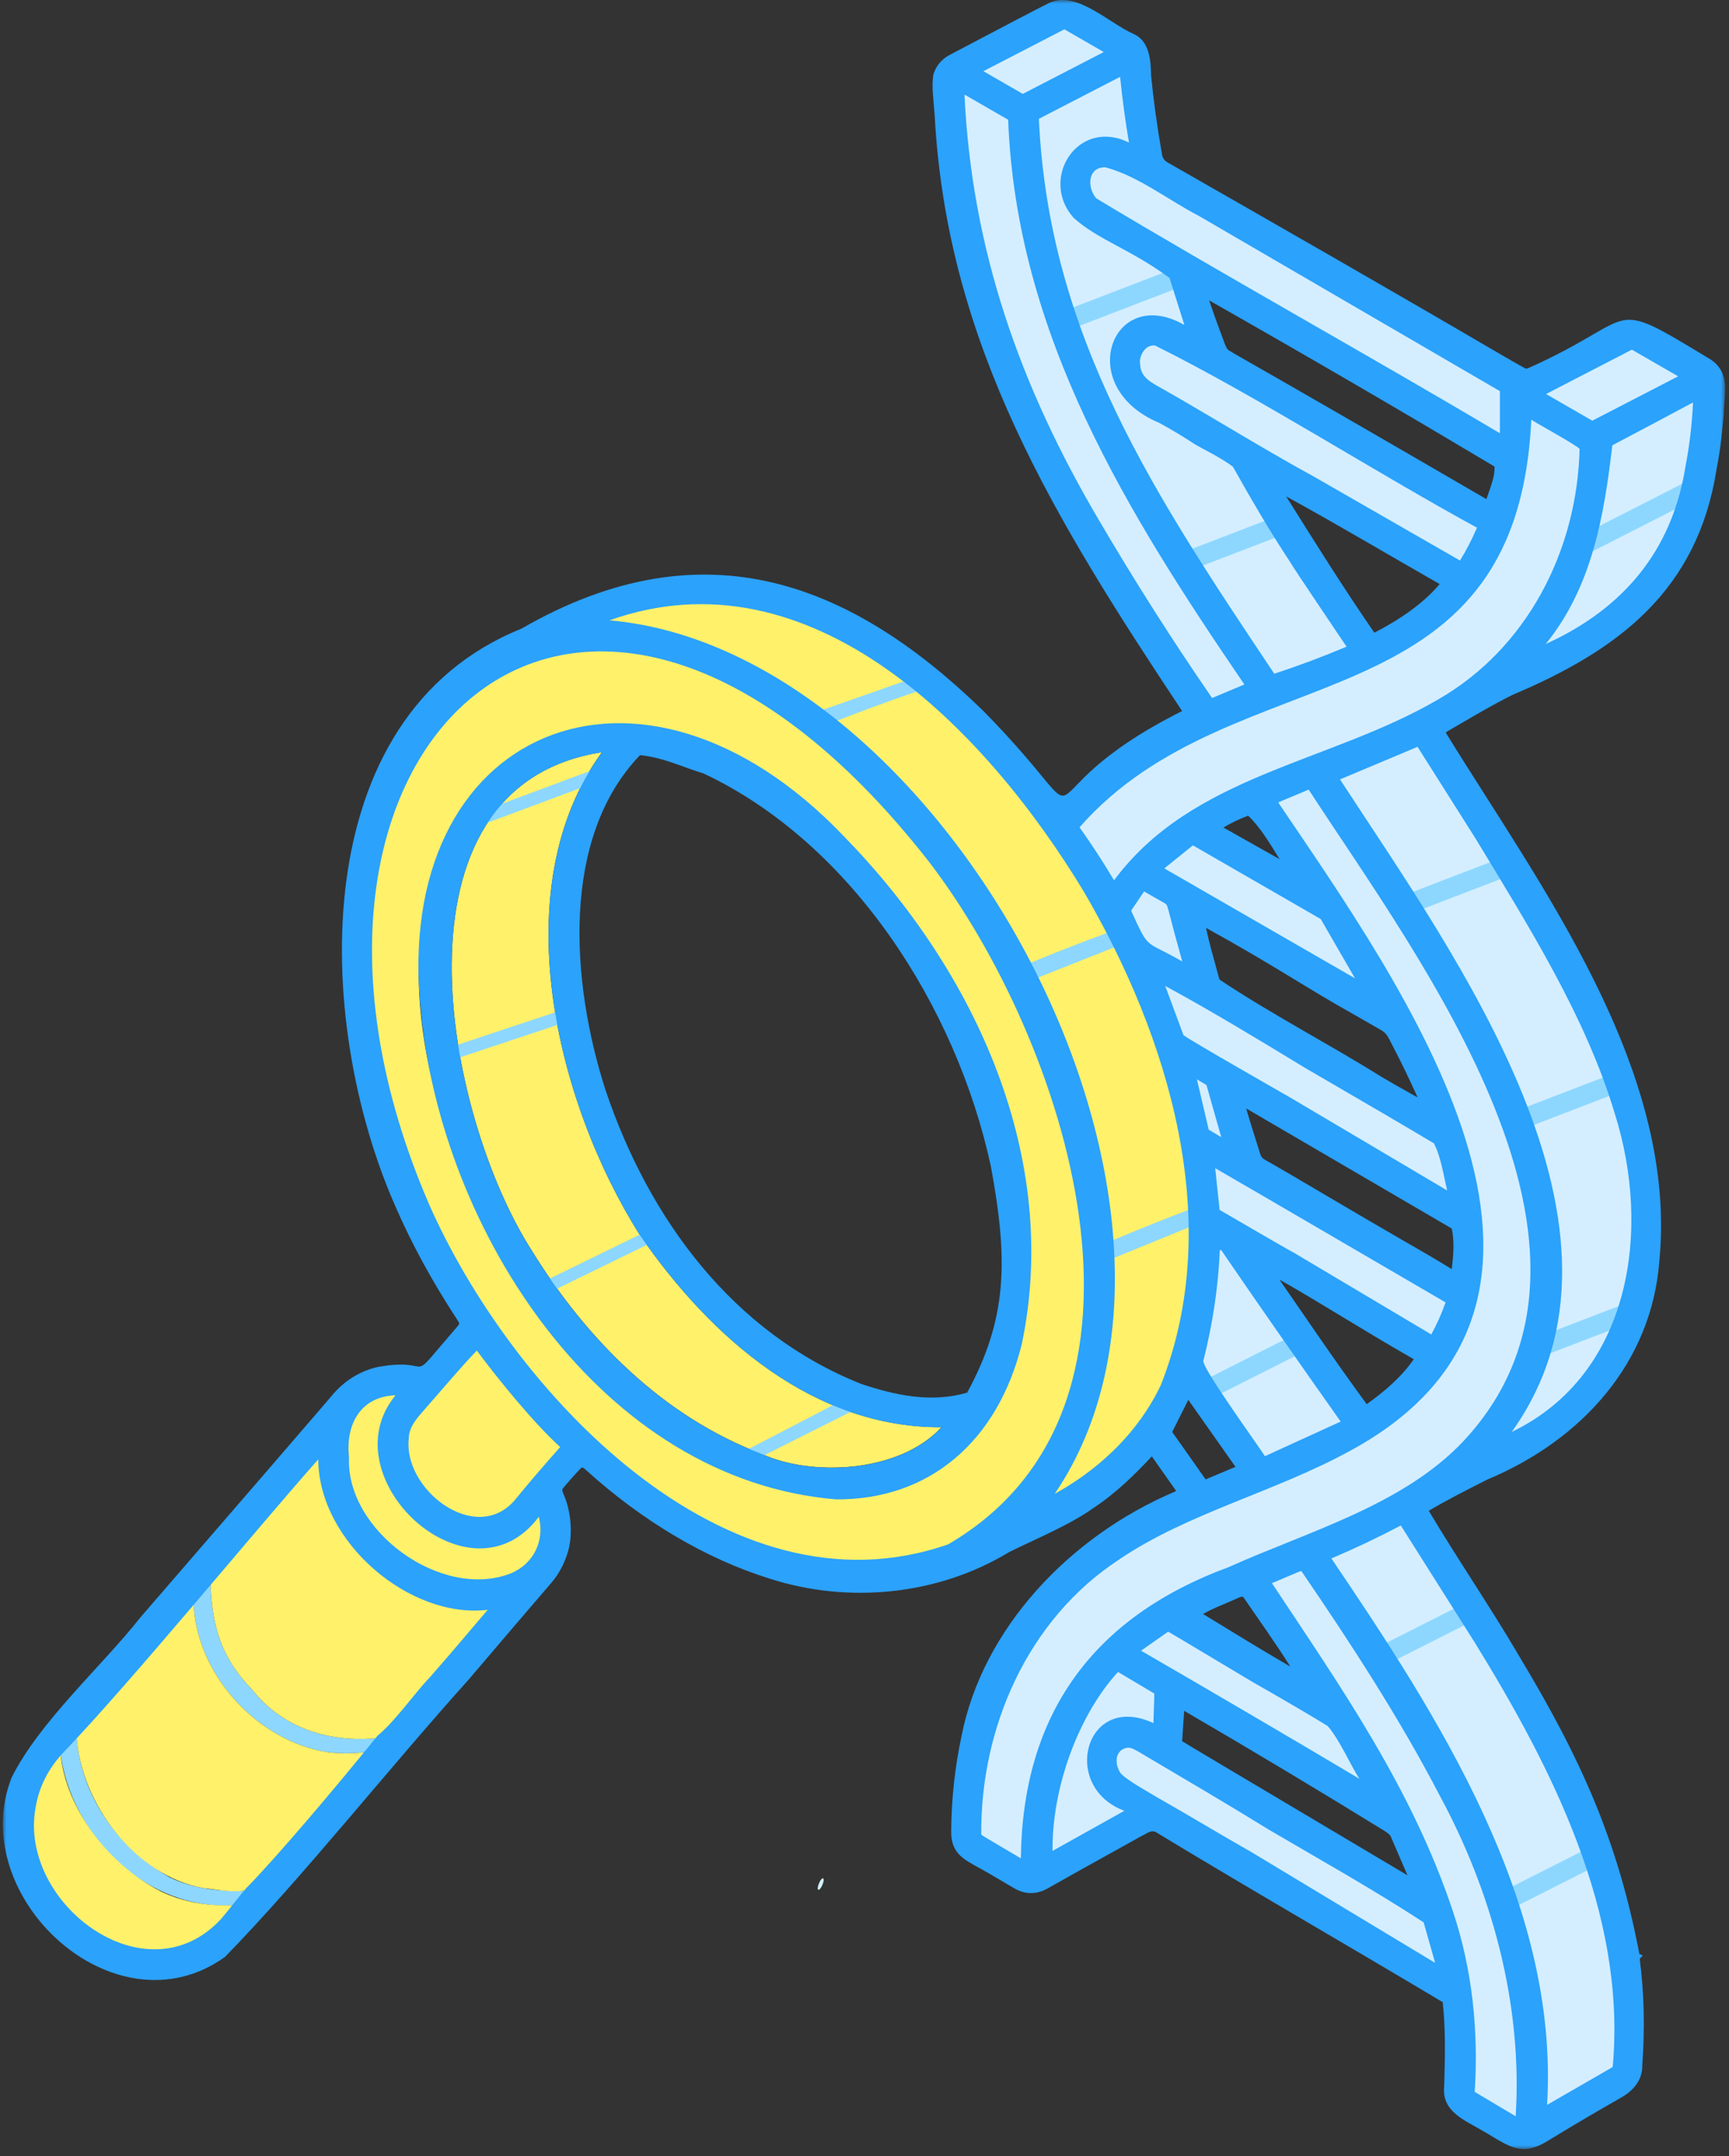 <?xml version="1.0" encoding="UTF-8"?>
<svg width="239px" height="298px" viewBox="0 0 239 298" version="1.1" xmlns="http://www.w3.org/2000/svg" xmlns:xlink="http://www.w3.org/1999/xlink">
    <rect x="0" y="0" width="239" height="298" fill="#333333" stroke="none"/>
    <title>discovery</title>
    <defs>
        <polygon id="path-1" points="0 0 238.077 0 238.077 297.031 0 297.031"></polygon>
    </defs>
    <g id="Design-v1" stroke="none" stroke-width="1" fill="none" fill-rule="evenodd">
        <g id="discovery" transform="translate(0.393, 0)">
            <path d="M104.974,200.972 C91.36,195.852 80.724,185.188 73.155,172.906 C61.102,154.21 52.371,108.647 82.813,103.962 C69.24,122.638 76.403,152.233 88.047,170.681 C97.968,185.047 112.151,197.34 129.758,197.253 C123.749,203.739 111.516,203.994 104.974,200.972" id="Fill-1" fill="#FFF16A"></path>
            <path d="M172.994,232.17 C176.853,234.36 181.885,237.303 183.356,238.247 C183.651,238.434 183.952,238.799 184.261,239.342 C185.713,242.166 187.637,244.79 188.358,246.797 C180.192,241.893 164.948,233.023 156.794,228.26 C156.416,228.029 160.861,225.336 160.858,225.202 C160.988,225.11 161.16,225.103 161.298,225.184 L172.994,232.17 Z" id="Fill-3" fill="#D4EEFF"></path>
            <path d="M198.523,271.921 C196.775,271.322 170.85,255.13 169.718,254.809 C165.189,251.796 158.901,249.098 154.138,245.231 C152.565,242.922 154.542,239.842 157.211,241.797 C161.91,244.578 165.897,246.939 169.171,248.88 C178.252,254.439 187.293,259.491 196.465,265.192 C196.896,265.21 198.418,271.614 198.523,271.921" id="Fill-5" fill="#D4EEFF"></path>
            <path d="M154.573,10.134 C154.685,10.122 154.784,10.203 154.796,10.314 C155.01,13.631 155.82,17.224 156.057,20.334 C146.688,15.624 142.513,28.753 152.035,32.397 C153.812,33.622 158.26,35.467 161.645,38.318 C161.644,38.318 163.946,45.612 163.946,45.612 C163.972,45.686 163.882,45.749 163.82,45.704 C162.197,44.555 160.093,43.611 158.099,43.986 C155.551,44.465 153.797,46.507 153.457,49.071 C152.856,53.649 156.283,56.065 160.013,58.101 C161.563,58.942 163.447,60.052 164.968,61.073 C165.617,61.558 169.101,63.045 170.469,64.453 C173.161,69.449 176.174,74.25 179.236,79.011 C179.236,79.011 186.198,89.367 186.198,89.367 C186.261,89.459 186.223,89.593 186.118,89.636 C182.685,90.935 179.036,92.786 175.493,93.429 C171.136,86.637 165.686,78.416 161.4,71.672 C150.849,55.059 143.858,36.222 142.82,16.451 C142.812,16.297 142.895,16.152 143.033,16.082 C143.112,16.078 154.494,10.113 154.573,10.134" id="Fill-7" fill="#D4EEFF"></path>
            <path d="M232.961,64.586 C230.963,77.097 223.551,84.953 212.23,89.959 C215.311,85.529 218.603,80.29 219.898,74.616 C221.041,70.409 221.671,66.168 221.789,61.896 C221.802,61.417 222.056,61.34 222.411,61.15 C227.106,58.687 230.901,56.623 233.942,55.036 C234.124,58.135 233.469,61.502 232.961,64.586" id="Fill-9" fill="#D4EEFF"></path>
            <path d="M203.792,226.815 C214.616,244.396 224.865,264.527 222.902,285.703 C222.885,285.848 222.8,285.978 222.673,286.052 L213.155,291.537 C213.555,277.191 210.601,263.626 204.141,250.434 C197.049,236.074 191.157,227.253 183.115,215.308 C186.399,213.811 190.181,211.796 193.467,210.479 C193.467,210.479 203.792,226.815 203.792,226.815" id="Fill-11" fill="#D4EEFF"></path>
            <path d="M193.085,206.515 C181.288,213.25 168.311,215.969 157.056,223.455 C151.454,227.477 147.421,232.126 144.687,238.763 C141.811,244.76 141.595,251.373 140.919,257.417 C140.919,257.417 135.075,253.945 135.075,253.945 C134.94,253.864 134.857,253.716 134.859,253.557 C134.98,246.797 136.014,240.074 138.725,233.837 C151.232,201.158 196.631,211.057 203.833,177.862 C207.397,155.059 187.995,129.52 175.954,111.085 C175.826,110.908 175.898,110.645 176.102,110.565 C176.102,110.565 180.379,108.77 180.379,108.77 C187.01,116.764 192.292,126.534 197.791,135.468 C211.544,158.822 221.863,189.825 193.085,206.515" id="Fill-13" fill="#D4EEFF"></path>
            <path d="M203.918,115.722 C216.876,137.234 235.867,166.054 218.815,190.223 C215.799,193.974 211.644,196.758 207.254,199.056 C209.524,196.075 211.587,192.828 212.926,189.212 C219.425,169.452 210.475,151.169 200.648,133.358 C195.556,124.814 190.273,116.024 184.34,107.685 C184.085,107.298 195.479,103.003 195.541,102.809 C195.969,102.553 203.669,115.636 203.918,115.722" id="Fill-15" fill="#D4EEFF"></path>
            <path d="M144.415,207.412 C165.47,179.039 146.033,127.179 119.257,103.492 C109.42,94.377 96.388,86.404 82.308,86.041 C91.624,81.816 100.909,82.088 110.899,86.033 C139.187,97.942 160.906,133.958 163.818,163.823 C164.765,180.784 164.737,195.97 144.415,207.412" id="Fill-17" fill="#FFF16A"></path>
            <path d="M166.453,41.039 L166.309,41.144 C166.075,41.135 165.877,40.786 166.138,40.707 C166.374,40.738 166.552,40.906 166.453,41.039" id="Fill-19" fill="#A8E3FE"></path>
            <path d="M176.883,67.961 C176.861,68.023 176.837,68.085 176.814,68.148 C175.896,67.983 176.006,66.745 176.883,67.961" id="Fill-21" fill="#D0F0FE"></path>
            <path d="M168.421,114.109 C168.37,114.331 168.395,114.525 168.498,114.691 C167.856,114.666 167.494,114.064 168.421,114.109" id="Fill-23" fill="#D0F0FE"></path>
            <path d="M177.047,118.981 C178.268,120.143 178.065,120.672 176.76,119.343 C176.847,119.16 176.943,119.04 177.047,118.981" id="Fill-25" fill="#D0F0FE"></path>
            <path d="M166.022,127.68 L165.898,127.888 C165.271,127.646 165.859,126.867 166.022,127.68" id="Fill-27" fill="#D0F0FE"></path>
            <path d="M163.538,133.568 C161.525,132.564 159.751,131.463 158.266,130.745 C157.476,130.529 156.072,126.728 155.651,126.118 C155.27,125.711 157.42,123.208 157.537,122.849 C157.592,122.766 157.702,122.74 157.789,122.79 C157.893,122.844 161.216,124.705 161.115,124.754 C162.027,127.292 162.738,130.242 163.538,133.568" id="Fill-29" fill="#D4EEFF"></path>
            <path d="M164.701,148.516 L166.667,149.686 C166.775,149.73 168.923,157.643 168.979,157.72 C169.145,158.287 166.43,156.334 166.389,156.408 C166.276,156.359 164.589,148.722 164.534,148.639 C164.51,148.547 164.619,148.465 164.701,148.516" id="Fill-31" fill="#D4EEFF"></path>
            <path d="M195.831,152.263 C195.923,151.757 196.374,152.272 196.332,152.525 C196.23,152.781 195.898,152.407 195.831,152.263" id="Fill-33" fill="#A8E3FE"></path>
            <path d="M171.835,152.735 C171.614,152.8 171.49,152.875 171.214,152.789 C170.767,152.385 171.554,152.387 171.835,152.735" id="Fill-35" fill="#A8E3FE"></path>
            <polygon id="Fill-37" fill="#8DD7FF" points="89.339 171.902 76.253 178.287 75.3 176.859 88.365 170.479"></polygon>
            <path d="M175.809,176.174 C175.787,176.234 175.765,176.295 175.745,176.356 C174.731,175.85 175.323,175.208 175.809,176.174" id="Fill-39" fill="#D0F0FE"></path>
            <polygon id="Fill-41" fill="#8DD7FF" points="117.558 194.954 104.829 201.342 102.777 200.434 115.207 193.974"></polygon>
            <path d="M28.691,218.457 C28.875,224.561 30.051,229.011 34.473,233.539 C38.678,238.853 45.146,240.939 52.057,240.204 C51.533,241.126 51.002,241.778 50.464,242.161 C48.291,242.383 46.469,242.392 44.998,242.189 C35.265,240.752 26.514,231.338 26.353,221.178 L28.691,218.457 Z" id="Fill-43" fill="#8DD7FF"></path>
            <path d="M165.549,222.845 C165.472,222.912 165.454,223.013 165.495,223.148 C164.945,223.384 165.025,222.556 165.549,222.845" id="Fill-45" fill="#A8E3FE"></path>
            <path d="M144.859,256.391 C144.32,248.079 147.995,236.205 154.346,230.754 C154.346,230.754 159.361,233.737 159.361,233.737 C159.791,233.603 159.339,238.323 159.42,238.468 C159.417,238.622 159.236,238.718 159.106,238.635 C156.545,237.058 153.365,237.263 151.438,239.635 C148.351,243.439 151.39,248.803 155.631,250.118 C156.189,250.526 144.864,256.155 144.859,256.391" id="Fill-47" fill="#D4EEFF"></path>
            <path d="M178.571,230.846 L178.378,230.928 C178.434,230.865 178.499,230.838 178.571,230.846" id="Fill-49" fill="#0C95EA"></path>
            <path d="M178.658,230.798 C179.896,231.778 179.103,232.033 178.378,230.928 C178.445,230.899 178.598,230.839 178.658,230.798" id="Fill-51" fill="#D0F0FE"></path>
            <path d="M10.192,239.943 C10.788,248.342 15.963,255.416 23.054,259.471 C26.279,261.051 30.198,261.512 33.885,261.277 L32.228,263.302 C20.106,264.293 9.359,253.829 7.939,242.112 L10.192,239.943 Z" id="Fill-53" fill="#8DD7FF"></path>
            <path d="M115.955,115.824 C105.674,105.548 89.717,95.753 74.948,102.186 C40.704,121.695 63.183,177.185 88.086,195.828 C105.778,211.059 134.172,212.43 140.477,185.677 C145.963,160.107 133.74,133.843 115.955,115.824 M81.527,198.919 C59.428,178.337 45.712,145.912 52.626,115.945 C55.831,101.249 68.513,87.832 84.576,89.649 C106.806,92.63 123.376,109.918 134.813,128.577 C146.871,149.035 154.983,175.008 145.52,197.96 C133.419,226.813 99.377,216.513 81.527,198.919" id="Fill-55" fill="#FFF16A"></path>
            <path d="M55.016,192.587 C46.829,201.555 58.418,216.786 69.415,212.961 C73.722,211.582 74.313,206.268 74.642,210.766 C75.051,213.793 73.196,216.588 70.399,217.798 C62.259,221.043 52.294,214.971 48.751,207.584 C47.286,204.452 47.024,199.853 47.931,196.646 C48.935,193.938 52.362,192.002 55.016,192.587" id="Fill-57" fill="#FFF16A"></path>
            <path d="M77.381,199.798 C73.661,196.407 68.783,190.416 65.644,186.201 C63,188.263 60.279,192.221 58.271,194.243 C50.731,200.84 61.477,213.696 69.605,208.979 C72.344,206.525 74.319,203.39 77.394,200.183 C77.493,200.071 77.487,199.901 77.381,199.798" id="Fill-59" fill="#FFF16A"></path>
            <path d="M67.87,221.979 C58.209,223.57 48.013,215.985 44.915,207.002 C44.204,204.964 43.98,202.879 43.961,200.806 C43.793,200.645 28.805,218.453 28.691,218.457 C28.876,224.561 30.05,229.011 34.473,233.539 C38.677,238.853 45.147,240.939 52.057,240.204 C57.702,234.342 62.029,228.949 67.87,221.979" id="Fill-61" fill="#FFF16A"></path>
            <path d="M44.998,242.189 C35.266,240.753 26.513,231.337 26.353,221.178 L10.192,239.943 C10.77,249.304 18.349,259.279 27.719,260.956 C29.573,261.122 32.689,261.876 34.375,260.938 C37.459,257.412 44.897,248.957 50.464,242.161 C48.291,242.383 46.469,242.392 44.998,242.189" id="Fill-63" fill="#FFF16A"></path>
            <path d="M21.821,261.412 C14.893,257.864 8.663,250.265 7.939,242.112 C-5.99,257.377 19.583,281.487 32.228,263.302 C28.378,263.523 24.909,262.893 21.821,261.412" id="Fill-65" fill="#FFF16A"></path>
            <path d="M112.815,260.302 C113.245,259.251 113.738,259.456 113.294,260.501 C112.863,261.553 112.371,261.348 112.815,260.302" id="Fill-67" fill="#D0F0FE"></path>
            <path d="M77.126,141.508 C77.018,140.925 76.917,140.341 76.824,139.756 L62.524,144.512 C62.606,145.098 62.693,145.685 62.79,146.273 L77.126,141.508 Z" id="Fill-69" fill="#8DD7FF"></path>
            <path d="M80.036,108.851 C80.439,108.037 80.887,107.227 81.385,106.473 L68.307,111.346 C67.648,112.155 67.04,113.008 66.485,113.898 L80.036,108.851 Z" id="Fill-71" fill="#8DD7FF"></path>
            <path d="M113.594,98.696 L114.953,99.751 C118.899,98.21 123,96.701 126.675,95.458 C126.183,95.056 125.361,94.45 124.827,94.07 L112.968,98.236 C113.177,98.39 113.387,98.544 113.594,98.696" id="Fill-73" fill="#8DD7FF"></path>
            <path d="M142.065,133.953 L142.743,135.252 L153.962,130.807 C153.743,130.477 153.125,129.209 152.939,128.835 C149.141,130.221 145.386,131.684 141.678,133.228 C141.807,133.469 141.937,133.71 142.065,133.953" id="Fill-75" fill="#8DD7FF"></path>
            <path d="M164.099,167.138 C160.435,168.532 156.808,169.989 153.218,171.51 C153.273,172.348 153.316,173.166 153.347,173.964 L164.218,169.524 C164.194,168.729 164.152,167.933 164.099,167.138" id="Fill-77" fill="#8DD7FF"></path>
            <path d="M198.554,97.032 C187.94,103.312 176.437,105.414 166.268,111.321 C148.942,121.118 157.649,127.757 148.454,114.476 C151.886,109.485 157.886,105.854 163.111,102.876 C173.706,97.185 183.635,95.721 194.457,89.095 C205.672,82.67 210.747,70.009 210.905,57.444 C210.968,57.127 217.956,61.631 218.064,61.576 C218.241,61.682 218.346,61.875 218.339,62.081 C217.988,76.214 211.057,89.879 198.554,97.032" id="Fill-79" fill="#D4EEFF"></path>
            <path d="M151.223,72.159 C143.013,57.817 136.346,43.04 134.001,26.64 C133.132,20.752 132.891,17.061 132.493,12.543 C132.531,12.103 139.076,16.322 139.201,16.243 C139.285,16.293 139.34,16.382 139.347,16.479 C140.24,45.575 156.114,71.399 172.121,94.665 C172.159,94.723 172.134,94.804 172.069,94.832 L167.26,96.85 C161.269,89.498 156.372,80.453 151.223,72.159" id="Fill-81" fill="#D4EEFF"></path>
            <path d="M165.511,188.24 C170.039,173.57 163.884,164.966 174.833,181.426 L178.618,186.854 C178.584,186.978 185.678,196.554 185.422,196.674 C185.422,196.675 174.388,201.716 174.388,201.716 C173.503,200.678 165.83,189.678 165.71,188.582 C165.561,188.542 165.471,188.389 165.511,188.24" id="Fill-83" fill="#D4EEFF"></path>
            <polygon id="Fill-85" fill="#8DD7FF" points="166.679 193.464 165.463 191.064 178.727 184.364 179.943 186.764"></polygon>
            <polygon id="Fill-87" fill="#8DD7FF" points="190.308 230.547 189.092 228.147 202.355 221.447 203.572 223.847"></polygon>
            <polygon id="Fill-89" fill="#8DD7FF" points="207.877 264.136 206.661 261.736 219.924 255.036 221.14 257.436"></polygon>
            <polygon id="Fill-91" fill="#8DD7FF" points="194.989 126.12 194.021 123.61 207.284 118.513 208.252 121.022"></polygon>
            <polygon id="Fill-93" fill="#8DD7FF" points="218.198 76.993 216.972 74.598 233.425 66.207 234.65 68.602"></polygon>
            <polygon id="Fill-95" fill="#8DD7FF" points="164.077 78.855 163.109 76.345 176.372 71.247 177.34 73.757"></polygon>
            <polygon id="Fill-97" fill="#8DD7FF" points="147.814 45.421 146.846 42.911 162.441 36.917 163.409 39.427"></polygon>
            <polygon id="Fill-99" fill="#8DD7FF" points="210.466 155.928 209.498 153.418 222.761 148.321 223.729 150.83"></polygon>
            <polygon id="Fill-101" fill="#8DD7FF" points="212.7 187.499 211.732 184.989 224.995 179.892 225.963 182.401"></polygon>
            <path d="M209.482,292.932 C209.479,293.027 209.365,293.089 209.284,293.037 C209.284,293.037 203.257,289.455 203.257,289.455 C203.236,281.054 203.023,272.45 200.082,264.308 C194.388,247.213 184.501,233.211 174.961,218.811 C174.901,218.724 174.937,218.596 175.036,218.557 C175.036,218.557 179.295,216.77 179.295,216.77 C186.38,225.342 192.335,236.28 198.082,246.292 C205.842,260.287 210.631,276.545 209.482,292.932" id="Fill-103" fill="#D4EEFF"></path>
            <path d="M212.729,54.331 C212.854,54.332 225.118,47.799 225.252,47.925 C225.252,47.925 232.17,51.913 232.17,51.913 C232.258,51.961 232.259,52.1 232.165,52.143 C232.039,52.142 219.775,58.673 219.642,58.547 C219.642,58.547 212.724,54.562 212.724,54.562 C212.636,54.514 212.634,54.375 212.729,54.331" id="Fill-105" fill="#D4EEFF"></path>
            <path d="M134.928,9.724 C135.034,9.729 146.688,3.531 146.799,3.647 C146.799,3.647 152.8,7.106 152.8,7.106 C152.876,7.149 152.877,7.27 152.795,7.309 C152.69,7.304 141.032,13.5 140.922,13.384 C140.921,13.384 134.923,9.927 134.923,9.927 C134.847,9.884 134.846,9.763 134.928,9.724" id="Fill-107" fill="#D4EEFF"></path>
            <path d="M182.437,126.729 C182.473,126.827 187.873,135.966 187.816,136.089 C187.728,136.297 160.067,120.096 159.969,120.128 C159.716,119.961 164.428,116.516 164.421,116.401 C164.446,116.381 164.481,116.378 164.509,116.394 L182.437,126.729 Z" id="Fill-109" fill="#D4EEFF"></path>
            <path d="M178.303,173.489 C177.481,173.08 168.999,168.127 167.964,167.53 C167.88,167.481 167.825,167.395 167.815,167.299 C167.915,167.234 166.909,160.692 167.244,160.808 C175.245,165.428 191.619,175.024 199.746,179.742 C199.831,179.792 199.87,179.895 199.838,179.988 C199.29,181.597 198.57,183.209 197.678,184.827 C197.484,185.254 178.514,173.428 178.303,173.489" id="Fill-111" fill="#D4EEFF"></path>
            <path d="M200.145,165.172 C198.96,164.773 176.332,151.022 175.771,150.904 C175.771,150.904 163.124,143.539 163.124,143.539 C162.992,143.463 162.89,143.343 162.839,143.2 L160.013,135.581 C166.197,138.655 172.463,142.532 178.216,146.108 C186.127,150.685 195.126,155.954 198.017,157.692 C198.369,157.902 198.448,158.31 198.569,158.695 C199.193,160.746 199.794,162.918 200.145,165.172" id="Fill-113" fill="#D4EEFF"></path>
            <path d="M168.95,31.504 C179.547,37.858 196.641,47.261 207.322,54.038 C207.204,54.104 207.54,60.617 207.203,60.483 C206.596,60.138 183.9,46.814 184.042,46.996 C170.721,39.297 162.466,34.726 150.855,27.668 C149.378,25.945 149.501,22.711 152.448,22.739 C158.29,24.485 163.553,28.721 168.95,31.504" id="Fill-115" fill="#D4EEFF"></path>
            <path d="M181.093,66.24 C174,62.366 166.472,57.679 160.216,54.136 C158.238,53.01 156.984,52.451 156.825,50.369 C156.738,49.217 157.098,48.061 158.223,47.581 C159.363,47.094 160.355,47.489 161.375,48.109 C169.024,52.577 176.404,56.764 183.993,61.168 C183.993,61.168 204.041,72.644 204.041,72.644 C204.164,72.714 204.215,72.864 204.159,72.993 C203.447,74.69 202.618,76.292 201.672,77.798 C201.378,78.386 181.406,66.162 181.093,66.24" id="Fill-117" fill="#D4EEFF"></path>
            <path d="M133.301,192.48 C128.329,193.932 123.316,192.844 118.635,191.268 C100.921,184.217 89.309,168.486 83.316,150.684 C78.489,135.696 77.119,115.756 88.082,104.368 C91.426,104.723 93.957,106.033 96.855,106.899 C117.392,116.575 131.79,139.161 136.563,161.144 C139.016,174.346 138.827,182.265 133.301,192.48 M104.974,200.986 C91.36,195.866 80.724,185.203 73.155,172.921 C61.102,154.225 52.371,108.662 82.813,103.977 C69.24,122.652 76.403,152.247 88.047,170.696 C97.968,185.062 112.151,197.354 129.758,197.268 C123.749,203.754 111.516,204.009 104.974,200.986 M116.226,115.553 C88.055,86.053 53.675,100.784 57.782,139.7 C60.579,170.101 82.65,204.524 115.174,207.232 C128.002,207.322 137.492,199.304 140.851,185.771 C146.204,160.171 134.675,134.436 116.226,115.553" id="Fill-119" fill="#2BA2FB"></path>
            <g id="Group-123">
                <mask id="mask-2" fill="white">
                    <use xlink:href="#path-1"></use>
                </mask>
                <g id="Clip-122"></g>
                <path d="M232.583,64.513 C230.713,76.221 223.893,84.191 213.267,89.013 C219.739,81.069 221.353,71.086 222.48,61.547 C226.884,59.224 230.699,57.196 233.633,55.623 C233.498,58.628 233.145,61.616 232.583,64.513 L232.583,64.513 Z M198.356,96.702 C183.254,105.494 164.452,107.061 153.601,121.669 C152.115,119.173 150.512,116.711 148.832,114.344 C170.254,89.933 209.273,101.092 211.279,57.991 C211.375,58.162 218.017,61.783 217.955,62.066 C217.614,76.068 210.733,89.61 198.356,96.702 L198.356,96.702 Z M203.59,115.923 C210.855,127.935 218.817,140.524 222.818,153.917 C227.903,169.961 225.108,189.935 208.576,197.91 C228.565,169.931 200.767,132.199 184.838,107.722 L195.555,103.22 L203.59,115.923 Z M201.928,199.153 C193.548,208.075 180.35,211.677 169.412,216.611 C150.543,223.565 140.939,237.074 140.722,256.853 C140.693,256.8 135.219,253.652 135.244,253.561 C135.123,238.779 141.661,223.844 154.235,215.591 C163.731,209.118 175.761,206.263 186.254,200.509 C224.839,179.579 193.379,136.258 176.293,110.901 L180.502,109.135 C195.974,132.918 226.496,172.767 201.928,199.153 L201.928,199.153 Z M203.465,227.018 C214.164,244.385 224.267,264.23 222.579,285.14 C222.579,285.14 222.519,285.661 222.519,285.661 C222.516,285.685 222.501,285.707 222.48,285.719 L213.459,290.919 C215.162,262.918 198.277,237.035 183.644,215.396 C186.908,214.014 190.135,212.483 193.242,210.842 L203.465,227.018 Z M209.119,292.493 L203.455,289.125 C203.996,280.677 203.137,272.251 200.448,264.188 C194.778,247.153 184.931,233.161 175.426,218.81 C175.475,218.826 179.454,217.053 179.495,217.137 C186.238,227.015 193.026,237.402 198.618,248.168 C205.817,261.462 210.097,277.01 209.119,292.493 L209.119,292.493 Z M172.638,256.01 C168.192,253.488 164.325,251.13 159.303,248.267 C158.637,247.833 155.205,245.984 154.457,245.015 C153.867,244.043 153.627,242.581 154.712,241.817 C155.591,241.318 156.021,241.565 157.014,242.127 C164.261,246.426 168.765,249.034 174.98,252.87 C182.015,256.999 189.417,261.136 196.398,265.694 C196.398,265.695 197.985,271.292 197.985,271.292 L172.638,256.01 Z M190.991,253.056 C191.491,253.364 191.714,253.598 191.821,253.754 C191.821,253.753 194.162,259.188 194.163,259.188 C194.161,259.169 162.987,240.69 163.01,240.651 C163.01,240.651 163.295,236.455 163.295,236.455 C172.821,242.01 182.137,247.593 190.991,253.056 L190.991,253.056 Z M165.904,223.074 C167.382,222.224 168.656,221.809 170.528,220.957 C170.957,220.759 171.424,220.507 171.558,220.862 C173.099,223.137 175.822,226.915 177.976,230.349 C173.959,228.008 169.915,225.531 165.904,223.074 L165.904,223.074 Z M172.796,232.499 C176.642,234.681 181.686,237.634 183.15,238.572 C184.884,240.62 186.263,243.937 187.523,245.856 C179.681,241.164 165.191,232.688 157.333,228.146 L161.081,225.515 C161.105,225.489 172.775,232.501 172.796,232.499 L172.796,232.499 Z M145.099,255.818 C145.005,247.051 148.685,237.052 154.149,231.084 L159.163,234.066 C159.198,234.075 159.032,238.133 159.045,238.152 C149.597,233.771 146.121,246.972 155.026,250.274 L145.099,255.818 Z M161.642,197.912 L163.868,193.48 L170.389,202.737 L166.263,204.471 L161.642,197.912 Z M160.647,124.862 L160.646,124.862 C160.965,125.115 160.877,125.008 161.146,125.884 C161.646,127.858 162.28,130.212 163.033,132.89 C157.732,129.827 158.544,131.493 155.998,125.95 C155.972,125.899 155.976,125.837 156.009,125.79 L157.755,123.213 L160.647,124.862 Z M190.5,148.79 C183.329,144.304 175.416,140.213 168.169,135.383 C167.252,132.045 166.689,130.045 166.316,128.243 C175.741,133.435 180.092,136.496 186.92,140.308 C187.969,140.907 189.113,141.559 190.444,142.328 C191.279,142.768 191.525,143.409 191.986,144.294 C193.235,146.679 194.438,149.162 195.563,151.676 C193.451,150.507 191.749,149.537 190.5,148.79 L190.5,148.79 Z M177.831,151.62 C176.919,151.095 164.372,143.948 163.2,143.072 C163.2,143.072 160.677,136.27 160.677,136.27 C167.339,139.89 173.588,143.697 179.957,147.564 C188.614,152.593 194.624,156.113 197.819,158.027 C198.806,159.93 199.114,162.328 199.654,164.538 L177.831,151.62 Z M193.229,171.257 C187.177,167.78 179.03,162.886 174.397,160.254 C174.074,160.07 173.918,159.857 173.78,159.411 C173.144,157.33 172.453,155.258 171.868,153.199 L200.283,169.797 C200.677,171.53 200.5,173.683 200.287,175.409 C198.09,174.05 195.726,172.692 193.229,171.257 L193.229,171.257 Z M178.501,173.164 C177.698,172.769 169.214,167.81 168.193,167.223 L167.584,161.455 C175.356,165.947 191.52,175.414 199.427,180.006 C198.917,181.475 198.253,182.967 197.455,184.438 L178.501,173.164 Z M176.579,177.024 C176.559,176.996 176.529,176.948 176.479,176.865 C181.405,179.615 187.897,183.781 195.032,187.857 C193.31,190.371 190.876,192.4 188.528,194.075 C184.105,188.045 179.873,181.776 176.579,177.024 L176.579,177.024 Z M165.055,149.174 L166.377,149.961 L168.422,157.167 L166.687,156.137 L165.055,149.174 Z M168.22,172.806 C168.291,172.78 168.354,172.768 168.41,172.77 C173.166,179.738 180.044,189.588 184.929,196.478 L174.46,201.261 C173.625,199.943 166.107,189.538 165.985,188.256 L165.909,188.236 C167.238,183.016 168.016,177.824 168.22,172.806 L168.22,172.806 Z M168.723,114.376 C169.782,113.744 170.929,113.193 172.135,112.738 C173.785,114.299 175.125,116.525 176.48,118.745 L168.723,114.376 Z M182.173,127.025 L186.909,135.216 L160.55,120.024 L164.5,116.837 L182.173,127.025 Z M160.072,191.423 C158.8,194.114 155.028,201.129 145.398,206.468 C171.947,167.346 130.496,89.832 83.866,85.737 C111.688,75.824 135.851,100.795 149.405,123.199 C161.161,143.32 168.985,168.878 160.072,191.423 L160.072,191.423 Z M130.671,213.446 L130.671,213.446 C99.926,224.195 70.255,192.232 58.892,166.382 C31.721,103.485 79.917,57.587 127.984,119.06 C146.69,143.401 163.788,194.14 130.671,213.446 L130.671,213.446 Z M70.808,207.286 C65.374,213.69 55.28,205.823 56.115,198.803 C56.136,197.197 57.226,196.016 58.561,194.496 C60.459,192.368 63.106,189.183 65.515,186.662 C68.629,190.836 73.355,196.636 77.039,200.003 C74.655,202.681 72.559,205.131 70.808,207.286 L70.808,207.286 Z M70.245,217.446 C60.716,221.235 47.39,211.615 47.851,201.409 C47.351,197.016 49.359,193.008 54.28,192.845 C44.916,204.207 64.536,222.415 74.09,209.638 C74.891,212.795 73.515,216.063 70.245,217.446 L70.245,217.446 Z M59.032,231.816 C56.604,234.367 54.373,237.753 51.783,239.908 C46.009,247.063 37.554,257.025 33.662,260.942 C32.586,262.188 31.189,264.039 30.133,265.261 C19.706,276.459 2.012,262.917 4.545,249.711 C5.011,246.997 6.246,244.53 8.215,242.381 C18.006,232.156 34.19,212.33 43.6,201.699 C43.645,213.109 56.244,223.8 67.021,222.495 C63.884,226.209 61.197,229.345 59.032,231.816 L59.032,231.816 Z M151.555,71.965 C140.553,53.319 133.938,34.471 132.926,13.07 L138.966,16.552 C140.095,46.364 155.531,71.019 171.617,94.604 L167.156,96.477 C161.705,88.569 156.456,80.322 151.555,71.965 L151.555,71.965 Z M146.734,4.053 L152.181,7.193 L140.986,12.978 L135.542,9.84 L146.734,4.053 Z M155.666,19.71 C148.616,16.208 143.211,24.697 148.009,30.105 C151.409,33.173 156.018,34.501 161.278,38.434 C161.278,38.434 163.322,44.914 163.322,44.914 C153.314,39.203 147.948,53.477 159.829,58.437 C161.385,59.275 163.266,60.4 164.789,61.412 C165.416,61.814 168.516,63.308 170.043,64.525 C172.535,68.961 175.124,73.418 177.921,77.644 C178.35,78.449 185.043,88.322 185.742,89.378 C182.496,90.752 179.137,92.009 175.75,93.119 C159.334,68.545 144.599,46.63 143.21,16.423 L154.439,10.619 C154.744,13.665 155.157,16.72 155.666,19.71 L155.666,19.71 Z M170.387,48.973 C169.124,48.182 169.373,48.536 168.889,47.481 C168.877,47.363 167.78,44.601 166.746,41.512 C181.883,50.124 193.947,57.17 206.187,64.479 C206.288,65.948 205.515,67.603 205.076,68.985 C189.69,60.044 178.02,53.312 170.387,48.973 L170.387,48.973 Z M198.614,80.725 C196.293,83.491 192.983,85.687 189.582,87.449 C185.131,80.976 181.605,75.319 177.393,68.607 C184.81,72.67 192.084,77.011 198.614,80.725 L198.614,80.725 Z M181.285,65.907 C174.343,62.12 167.112,57.61 160.407,53.802 C158.688,52.834 157.281,52.186 157.209,50.34 C157.006,49.503 157.709,47.612 159.253,47.748 C173.035,54.575 190.052,65.472 203.768,72.93 C203.094,74.523 202.306,76.049 201.422,77.473 L181.285,65.907 Z M165.297,29.824 C177.433,36.879 194.452,46.806 206.937,54.059 L206.937,59.882 C189.218,49.352 167.674,37.379 151.148,27.418 C149.821,25.883 149.972,23.063 152.41,23.123 C156.953,24.336 161.132,27.681 165.297,29.824 L165.297,29.824 Z M225.18,48.327 L231.577,52.014 L219.713,58.145 L213.317,54.46 L225.18,48.327 Z M236.114,49.713 C221.351,40.802 226.737,43.798 210.864,50.88 C210.686,50.967 210.528,50.963 210.348,50.867 C209.606,50.466 208.138,49.625 205.987,48.368 C192.425,40.426 176.22,31.146 160.959,22.425 C160.555,22.19 160.318,21.841 160.233,21.358 C159.563,17.521 159.057,13.871 158.729,10.509 C158.675,8.591 158.602,5.725 156.335,4.708 C152.848,3.182 148.391,-1.398 144.6,0.42 C142.915,1.259 138.302,3.671 130.887,7.587 C129.787,8.17 129.033,9.057 128.644,10.226 C128.33,11.933 128.674,13.892 128.808,15.948 C130.51,47.728 145.438,71.806 163.011,98.275 C138.557,110.547 153.755,116.842 135.602,98.328 C117.789,80.948 97.258,72.14 71.696,86.884 C41.604,99.001 43.041,141.192 54.196,166.576 C56.454,171.815 59.374,177.173 62.876,182.502 C63.138,182.899 63.137,182.98 62.867,183.294 C55.203,192.15 60.326,187.412 51.808,188.935 C49.464,189.478 47.436,190.69 45.782,192.539 C46.251,192.033 30.061,210.785 19.02,223.539 C13.661,230.333 5.07,237.941 1.211,245.687 C-5.241,262.107 15.467,281.371 30.694,270.482 C41.351,259.571 53.332,244.428 64.499,232.013 C69.16,226.531 72.964,222.081 75.805,218.785 C76.887,217.531 77.683,216.013 78.172,214.274 C78.758,212.147 78.596,208.907 77.495,206.497 C77.417,206.227 77.216,205.954 77.421,205.707 C78.167,204.805 78.988,203.883 79.86,202.969 C79.968,202.857 80.101,202.717 80.482,203.062 C88.339,210.206 97.158,215.434 105.986,218.183 C116.878,221.701 129.274,220.484 139.082,214.528 C142.312,212.904 147.326,210.852 150.605,208.528 C153.953,206.322 156.524,203.743 158.822,201.286 L162.139,205.996 C162.16,206.059 162.149,206.093 162.093,206.128 C147.487,212.295 135.418,225.068 132.507,240.001 C131.591,244.299 131.115,248.723 131.091,253.15 C131.08,255.582 132.172,256.64 134.191,257.741 C135.609,258.514 137.478,259.594 139.748,260.95 C141.307,261.881 142.91,261.882 144.513,260.952 C145.783,260.217 150.12,257.796 157.405,253.758 C158.091,253.458 158.75,252.813 159.447,253.262 C172.534,261.197 185.817,268.823 199.036,276.725 C199.43,280.56 199.368,283.661 199.235,288.398 C198.88,291.925 202.209,293.079 204.655,294.563 C206.396,295.527 208.372,297.051 210.254,297.031 C211.282,297.031 212.311,296.653 213.562,295.889 C216.909,293.845 220.218,291.892 223.398,290.086 C225.027,289.208 226.667,287.791 226.622,285.418 C226.991,280.32 226.875,275.422 226.278,270.86 C226.24,270.601 226.58,270.452 226.696,270.285 L226.219,270.062 C223.229,254.427 218.242,243.246 209.513,228.742 C205.692,222.212 201.089,215.505 197.109,208.807 C199.715,207.262 202.504,205.854 205.202,204.493 C218.288,199.011 227.943,188.336 228.986,174.209 C231.516,147.691 212.47,122.368 199.568,101.451 C199.443,101.185 199.419,101.27 199.573,101.143 C202.509,99.451 205.656,97.535 208.738,96.015 C223.321,89.854 234.271,81.629 236.895,64.81 C237.552,61.438 237.623,59.631 237.876,57.34 C237.888,54.628 238.938,51.674 236.114,49.713 L236.114,49.713 Z" id="Fill-121" fill="#2BA2FB" mask="url(#mask-2)"></path>
            </g>
        </g>
    </g>
</svg>